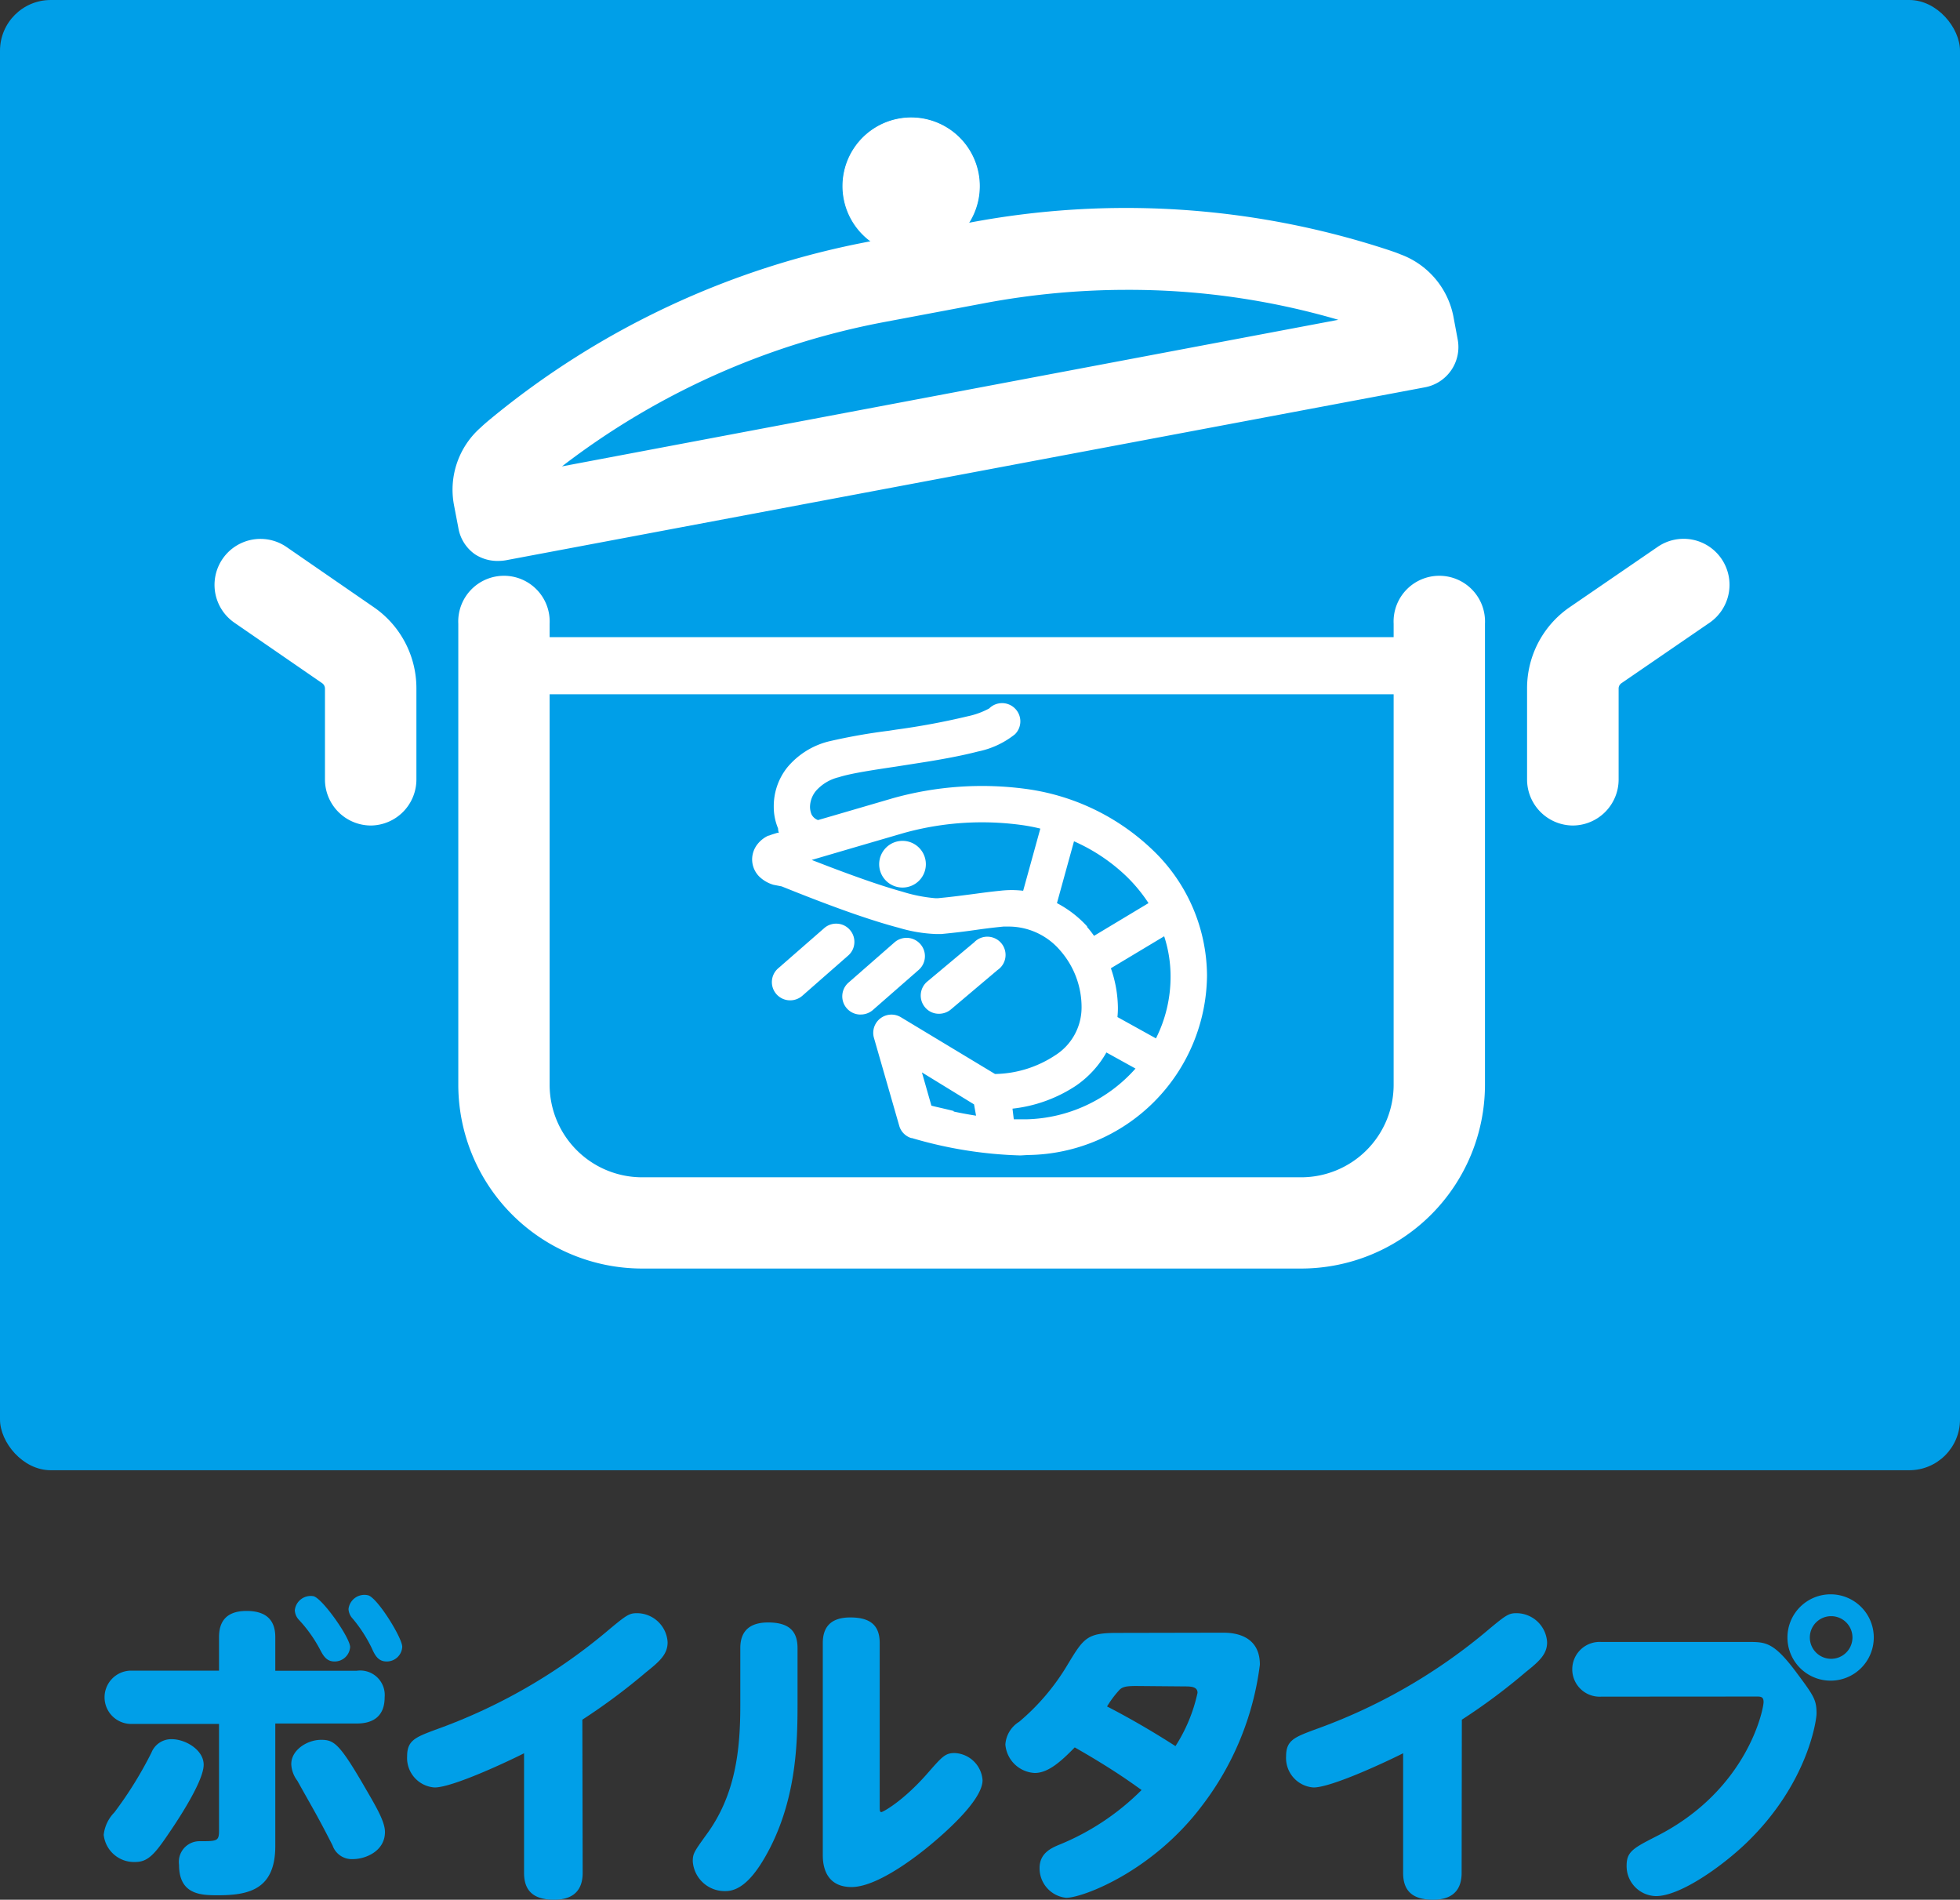 <svg xmlns="http://www.w3.org/2000/svg" viewBox="0 0 183.9 178.21"><rect x="0" y="0" width="183.9" height="178.21" fill="#333333" stroke="none"/><defs><style>.cls-1{fill:#009fe8;}.cls-2{fill:#fff;}</style></defs><g id="レイヤー_2" data-name="レイヤー 2"><g id="レイヤー_1-2" data-name="レイヤー 1"><rect class="cls-1" width="183.9" height="137.92" rx="4.76"/><path class="cls-2" d="M122.12,119H60.27A17.26,17.26,0,0,1,43,101.77V58.51a4.29,4.29,0,1,1,8.57,0v43.26a8.68,8.68,0,0,0,8.67,8.67h61.85a8.68,8.68,0,0,0,8.67-8.67V58.51a4.29,4.29,0,1,1,8.57,0v43.26A17.26,17.26,0,0,1,122.12,119Z"/><path class="cls-2" d="M34.4,58.13h0l-8.32-5.71a3,3,0,1,0-3.37,4.9L31,63h0a1.93,1.93,0,0,1,.83,1.59v8.54a3,3,0,0,0,5.94,0V64.59A7.88,7.88,0,0,0,34.4,58.13Z"/><path class="cls-2" d="M34.8,77.44a4.32,4.32,0,0,1-4.31-4.31V64.59a.63.63,0,0,0-.26-.5h0L22,58.42a4.31,4.31,0,0,1,4.88-7.11L35.13,57l0,0a9.23,9.23,0,0,1,3.94,7.56v8.54A4.32,4.32,0,0,1,34.8,77.44Zm-3-15.5a3.29,3.29,0,0,1,1.34,2.65v8.54a1.63,1.63,0,1,0,3.26,0V64.59a6.57,6.57,0,0,0-2.77-5.35h0l-8.32-5.71a1.63,1.63,0,0,0-1.85,2.69l8.3,5.69Z"/><path class="cls-2" d="M160.44,53.18a3,3,0,0,0-4.13-.77L148,58.12h0a7.87,7.87,0,0,0-3.37,6.46v8.54a3,3,0,1,0,5.94,0V64.59a2,2,0,0,1,.82-1.59l8.3-5.69A3,3,0,0,0,160.44,53.18Z"/><path class="cls-2" d="M147.59,77.44a4.32,4.32,0,0,1-4.31-4.31V64.59A9.22,9.22,0,0,1,147.22,57l0,0,8.3-5.69a4.3,4.3,0,0,1,6,1.11h0a4.32,4.32,0,0,1-1.12,6l-8.28,5.68a.6.6,0,0,0-.25.49v8.54A4.32,4.32,0,0,1,147.59,77.44Zm1.14-18.2A6.54,6.54,0,0,0,146,64.59v8.54a1.63,1.63,0,0,0,3.26,0V64.59a3.32,3.32,0,0,1,1.38-2.68h0l8.3-5.69a1.63,1.63,0,0,0,.68-1.05,1.6,1.6,0,0,0-.26-1.22h0a1.63,1.63,0,0,0-1.05-.68,1.6,1.6,0,0,0-1.22.26l-8.32,5.71Z"/><path class="cls-2" d="M46.74,52.62A3.86,3.86,0,0,1,44.57,52,3.79,3.79,0,0,1,43,49.49l-.41-2.14a7.76,7.76,0,0,1,2.53-7.26h0c.28-.27.59-.53.89-.78A78.78,78.78,0,0,1,81.71,22.63L90.9,20.9a78.86,78.86,0,0,1,39.34,2.54c.38.13.76.25,1.13.41h0a7.8,7.8,0,0,1,5,5.85l.4,2.14a3.84,3.84,0,0,1-3.06,4.49L47.45,52.56A4.25,4.25,0,0,1,46.74,52.62Zm59-25.43a72.41,72.41,0,0,0-13.42,1.26l-9.19,1.73a71.21,71.21,0,0,0-30.4,13.57L125.57,30A70,70,0,0,0,105.74,27.19ZM51.44,42.74Zm0,0Zm0,0h0Zm75-14.09Zm0,0Zm0,0Zm0,0h0Z"/><path class="cls-2" d="M86.68,23.74a6.4,6.4,0,1,0-7.48-5.1A6.4,6.4,0,0,0,86.68,23.74Z"/><path class="cls-2" d="M85.48,23.9a6.44,6.44,0,0,1-6.32-5.25,6.44,6.44,0,1,1,7.52,5.14h0A7,7,0,0,1,85.48,23.9Zm0-12.8a5.89,5.89,0,0,0-1.18.11A6.35,6.35,0,0,0,86.67,23.7h0A6.36,6.36,0,0,0,85.5,11.1Z"/><path class="cls-2" d="M135.07,65.13H47.31a2.68,2.68,0,0,1,0-5.36h87.76a2.68,2.68,0,1,1,0,5.36Z"/><path class="cls-2" d="M107.5,80.26a20.43,20.43,0,0,0-11.4-5.43,29.87,29.87,0,0,0-4-.28,30.64,30.64,0,0,0-8,1.09h0l-5.5,1.61-1.8.53h0a2,2,0,0,1-1.32-1.07,2.86,2.86,0,0,1-.19-1,3.22,3.22,0,0,1,.73-2,4.86,4.86,0,0,1,2.55-1.56c1.66-.46,5.17-.9,8.44-1.44,1.65-.27,3.25-.57,4.59-.93a7.15,7.15,0,0,0,3.15-1.43A.9.9,0,1,0,93.37,67,6.4,6.4,0,0,1,91,68a68.77,68.77,0,0,1-6.86,1.27c-2.44.37-4.73.7-6.18,1.1a6.59,6.59,0,0,0-3.49,2.18,5,5,0,0,0-1.13,3.14,4.46,4.46,0,0,0,.34,1.71,3.4,3.4,0,0,0,.74,1.08l-1.24.37-.45.15-.3.11a1.93,1.93,0,0,0-.73.54,1.57,1.57,0,0,0-.34,1,1.47,1.47,0,0,0,.44,1,2.33,2.33,0,0,0,1,.56l.75.27c1.35.53,4.08,1.62,6.86,2.59,1.4.48,2.8.93,4.07,1.26a14.17,14.17,0,0,0,3.31.57l.4,0h0c2.75-.27,3.28-.45,5.83-.7a5.12,5.12,0,0,1,.67,0A7.14,7.14,0,0,1,100,88.65a8.9,8.9,0,0,1,2.24,5.85,6.17,6.17,0,0,1-2.83,5.17,11.47,11.47,0,0,1-6.3,1.89l-9-5.45a.91.91,0,0,0-1.34,1l2.36,8.22a.92.92,0,0,0,.6.61,39.06,39.06,0,0,0,10,1.62h.68a16.25,16.25,0,0,0,16-16.06A15.55,15.55,0,0,0,107.5,80.26ZM89.31,105c-.9-.2-1.67-.39-2.2-.53l-.36-.1-1.59-5.52,7,4.19.47,2.51C91.4,105.41,90.27,105.21,89.31,105Zm5.39-20.7a8.06,8.06,0,0,0-.85,0c-2.64.27-3.16.45-5.83.7h-.23a14.23,14.23,0,0,1-3.37-.64c-2.14-.6-4.69-1.52-6.81-2.33L74.87,81l-1.18-.45.17,0c1.3-.4,4-1.19,6.31-1.88l4.35-1.27a28.46,28.46,0,0,1,7.55-1,28,28,0,0,1,3.79.25,20,20,0,0,1,2.66.57l-2,7.32A8.21,8.21,0,0,0,94.7,84.31Zm6.69,3.13a9.54,9.54,0,0,0-3.17-2.35l2-7.33a18,18,0,0,1,6,3.8,15.47,15.47,0,0,1,2.63,3.37l-6.46,3.89A9.29,9.29,0,0,0,101.39,87.44Zm-5,18.32h-.62c-.43,0-.86,0-1.29,0l-.45-2.4a13,13,0,0,0,6.49-2.17,8.49,8.49,0,0,0,3-3.57l4.31,2.38A14.91,14.91,0,0,1,96.36,105.76Zm7.62-10a7.74,7.74,0,0,0,.11-1.29,10.58,10.58,0,0,0-.84-4.07l6.4-3.85a13.07,13.07,0,0,1,1,4.94,13.84,13.84,0,0,1-1.84,6.93Z"/><path class="cls-2" d="M95.74,108.39a39.62,39.62,0,0,1-10.18-1.63l-.06,0a1.69,1.69,0,0,1-1.13-1.16L82,97.36a1.71,1.71,0,0,1,2.52-1.94l8.84,5.33A10.53,10.53,0,0,0,99,99a5.31,5.31,0,0,0,2.48-4.51,8.06,8.06,0,0,0-2-5.32,6.37,6.37,0,0,0-4.74-2.25l-.59,0c-1.2.12-1.93.22-2.7.33s-1.68.23-3.13.37h-.07l-.42,0a13.84,13.84,0,0,1-3.51-.59c-1.15-.3-2.5-.72-4.13-1.28-2.3-.8-4.55-1.68-6-2.26l-.85-.34L72.57,83a3.21,3.21,0,0,1-1.32-.76,2.29,2.29,0,0,1-.68-1.62,2.32,2.32,0,0,1,.52-1.45,2.77,2.77,0,0,1,1-.78l.05,0,.3-.11.48-.15.15,0A2.3,2.3,0,0,1,73,77.7a5.18,5.18,0,0,1-.4-2A5.83,5.83,0,0,1,73.86,72a7.38,7.38,0,0,1,3.9-2.45,55,55,0,0,1,5.64-1l.64-.1a68.07,68.07,0,0,0,6.77-1.26,7.44,7.44,0,0,0,2-.73l0,0a1.71,1.71,0,0,1,2.42,0,1.7,1.7,0,0,1,0,2.42l0,0a8.14,8.14,0,0,1-3.48,1.62c-1.19.31-2.67.61-4.67.94l-3,.47c-2.2.33-4.27.64-5.38,1a4.14,4.14,0,0,0-2.15,1.29A2.44,2.44,0,0,0,76,75.67a1.92,1.92,0,0,0,.14.72,1.1,1.1,0,0,0,.61.54l1.55-.45,5.51-1.61A31,31,0,0,1,96.21,74a21.26,21.26,0,0,1,11.85,5.65h0a16.41,16.41,0,0,1,5.19,11.84,17,17,0,0,1-16.81,16.86ZM86,105.21h0a37.65,37.65,0,0,0,9.72,1.56h.65a15.45,15.45,0,0,0,15.25-15.25,14.85,14.85,0,0,0-4.7-10.69h0a19.63,19.63,0,0,0-11-5.21,29.44,29.44,0,0,0-3.92-.26,29.14,29.14,0,0,0-7.84,1L78.74,78l-1.92.56h-.36l-.12-.07A2.82,2.82,0,0,1,74.63,77a3.41,3.41,0,0,1-.26-1.32,4.05,4.05,0,0,1,.91-2.51,5.58,5.58,0,0,1,3-1.83,54.52,54.52,0,0,1,5.57-1c1-.15,2-.3,3-.47,2-.32,3.39-.6,4.51-.9a6.94,6.94,0,0,0,2.8-1.23.11.11,0,0,0,0-.07.09.09,0,0,0,0-.07.11.11,0,0,0-.14,0,7.79,7.79,0,0,1-2.72,1.18c-1.88.5-4.46.91-6.94,1.29l-.64.1a55,55,0,0,0-5.45,1A5.82,5.82,0,0,0,75.12,73a4.27,4.27,0,0,0-1,2.64,3.69,3.69,0,0,0,.27,1.41,2.8,2.8,0,0,0,.57.81l.94,1-1.28.39-1.23.37-.43.14-.26.09a1.17,1.17,0,0,0-.41.31l0,0,1.3-.41c1.36-.42,4.19-1.25,6.32-1.88l4.36-1.27h0a29.39,29.39,0,0,1,7.75-1h.06a27.61,27.61,0,0,1,3.86.26,21.42,21.42,0,0,1,2.77.58l.77.22-2.44,8.83-.74-.17a7.82,7.82,0,0,0-1.63-.18c-.26,0-.52,0-.77,0-1.26.13-2,.24-2.79.34s-1.64.23-3,.36l0-.54v.55H87.8a16,16,0,0,1-3.6-.68c-1.78-.5-4-1.27-6.87-2.35l-2.43-.93-.33-.13-1.15-.44-1.14-.42a.71.71,0,0,0,.1.14,1.65,1.65,0,0,0,.66.36l.8.29.86.34c1.48.57,3.71,1.45,6,2.24,1.58.54,2.9.95,4,1.25a12.91,12.91,0,0,0,3.08.53h.37c1.41-.14,2.24-.26,3-.37s1.53-.21,2.76-.33a6.28,6.28,0,0,1,.75,0,7.94,7.94,0,0,1,5.94,2.79,9.73,9.73,0,0,1,2.44,6.39,6.92,6.92,0,0,1-3.16,5.82,12.26,12.26,0,0,1-6.75,2h-.24L83.7,96.8a.09.09,0,0,0-.11,0,.1.1,0,0,0,0,.1l2.36,8.23a.12.12,0,0,0,.07.07ZM76.16,80.67l1.74.67c2.8,1.06,5,1.82,6.74,2.3a14.39,14.39,0,0,0,3.12.62H88c1.35-.13,2.13-.24,3-.35s1.56-.22,2.84-.35a9.23,9.23,0,0,1,2.16,0l1.61-5.83a17.35,17.35,0,0,0-1.78-.34,27.48,27.48,0,0,0-3.64-.25h-.06a27.39,27.39,0,0,0-7.32,1h0l-4.32,1.26Zm16.6-14.18h0Zm3,40.09c-.45,0-.9,0-1.34,0l-.63,0-.72-3.91.89-.07a12.06,12.06,0,0,0,6.09-2,7.75,7.75,0,0,0,2.7-3.23l.35-.81,5.9,3.26-.56.74a15.73,15.73,0,0,1-12,6.12ZM95.12,105c.42,0,.82,0,1.21,0h0a14.11,14.11,0,0,0,10.21-4.76l-2.73-1.51a9.33,9.33,0,0,1-2.86,3.12A13.44,13.44,0,0,1,95,104Zm-1.55,1.54-1.09-.14c-1.09-.13-2.24-.33-3.34-.56h0c-1-.2-1.74-.4-2.24-.54l-.38-.1-.43-.13-2.27-7.91,9,5.44Zm-4.09-2.27c.68.15,1.4.28,2.1.39l-.19-1.06-4.89-3,.89,3.12C87.88,103.85,88.61,104,89.48,104.22Zm19.61-4.68-6-3.32.1-.56a7.06,7.06,0,0,0,.1-1.15,9.87,9.87,0,0,0-.78-3.77l-.27-.64,7.8-4.7.36.88a13.86,13.86,0,0,1,1,5.24,14.8,14.8,0,0,1-1.94,7.33Zm-4.24-4.18,3.61,2a12.85,12.85,0,0,0,1.37-5.83,12.1,12.1,0,0,0-.6-3.75l-5,3a11.54,11.54,0,0,1,.66,3.73A8.59,8.59,0,0,1,104.85,95.36Zm-2.7-5.45-.42-.67a9.31,9.31,0,0,0-.94-1.27h0a8.81,8.81,0,0,0-2.9-2.15l-.63-.29,2.44-8.84.83.32a19,19,0,0,1,6.27,4,16.44,16.44,0,0,1,2.77,3.55l.39.69Zm-.15-3a9.57,9.57,0,0,1,.65.83l5.11-3.07a14.59,14.59,0,0,0-2.08-2.52,17,17,0,0,0-4.91-3.28l-1.6,5.8A10.33,10.33,0,0,1,102,86.9Z"/><path class="cls-2" d="M79.14,87.76a.9.9,0,0,0-1.28-.09l-4.32,3.78a.91.91,0,1,0,1.2,1.36L79.05,89A.91.91,0,0,0,79.14,87.76Z"/><path class="cls-2" d="M74.14,93.84a1.71,1.71,0,0,1-1.13-3l4.32-3.77a1.69,1.69,0,0,1,1.24-.42,1.68,1.68,0,0,1,1.17.58,1.69,1.69,0,0,1,.42,1.24,1.68,1.68,0,0,1-.58,1.17l-4.31,3.78A1.74,1.74,0,0,1,74.14,93.84Zm4.31-5.59a.09.09,0,0,0-.06,0l-4.32,3.77a.09.09,0,0,0,0,.07.08.08,0,0,0,0,.08.11.11,0,0,0,.15,0l4.31-3.77a.1.1,0,0,0,0-.07.09.09,0,0,0,0-.07h0a.08.08,0,0,0-.07,0Z"/><path class="cls-2" d="M81.33,94.14l4.32-3.77A.91.91,0,0,0,84.45,89l-4.31,3.78a.9.9,0,1,0,1.19,1.36Z"/><path class="cls-2" d="M80.73,95.17h-.11a1.71,1.71,0,0,1-1-3l4.31-3.77a1.72,1.72,0,0,1,2.42.16A1.71,1.71,0,0,1,86.18,91l-4.32,3.78A1.74,1.74,0,0,1,80.73,95.17Zm4.32-5.59a.11.11,0,0,0-.07,0l-4.32,3.77a.11.11,0,0,0,0,.07.19.19,0,0,0,0,.08.11.11,0,0,0,.08,0,.07.07,0,0,0,.07,0h0l4.32-3.78a.09.09,0,0,0,0-.07.06.06,0,0,0,0-.07A.09.09,0,0,0,85.05,89.58Z"/><path class="cls-2" d="M88.68,94.09l4.4-3.68A.91.91,0,0,0,91.91,89l-4.4,3.68a.91.91,0,1,0,1.17,1.39Z"/><path class="cls-2" d="M88.1,95.1a1.68,1.68,0,0,1-1.31-.61A1.71,1.71,0,0,1,87,92.08l4.4-3.68A1.71,1.71,0,1,1,93.59,91L89.2,94.71A1.74,1.74,0,0,1,88.1,95.1Zm4.4-5.49-.07,0L88,93.31a.11.11,0,0,0,0,.15.1.1,0,0,0,.14,0l4.4-3.68a.1.1,0,0,0,0-.14A.08.08,0,0,0,92.5,89.61Z"/><path class="cls-2" d="M84.69,79.69a1.39,1.39,0,1,0,1.38,1.38A1.38,1.38,0,0,0,84.69,79.69Z"/><path class="cls-2" d="M84.69,83.26a2.19,2.19,0,1,1,2.18-2.19A2.19,2.19,0,0,1,84.69,83.26Zm0-2.77a.58.58,0,1,0,.58.58A.58.58,0,0,0,84.69,80.49Z"/><path class="cls-1" d="M20.55,153.58c0-1.2.45-2.46,2.58-2.46s2.7,1.14,2.7,2.46v3.15h7.65a2.3,2.3,0,0,1,2.61,2.49c0,2.1-1.5,2.46-2.61,2.46H25.83v11.49c0,4-2.37,4.62-5.34,4.62-1.56,0-3.69,0-3.69-2.85a1.94,1.94,0,0,1,1.92-2.22c1.65,0,1.83,0,1.83-1v-10H12.31a2.48,2.48,0,1,1,0-5h8.24ZM9.73,172.12a3.56,3.56,0,0,1,1-2.1,36.43,36.43,0,0,0,3.48-5.61,2,2,0,0,1,1.9-1.26c1.29,0,3,1,3,2.4s-2,4.56-3.12,6.21c-1.43,2.13-2.07,2.91-3.3,2.91A2.86,2.86,0,0,1,9.73,172.12Zm20.39-8.91c1.2,0,1.71.33,4,4.26,1,1.74,2,3.33,2,4.38,0,1.83-1.86,2.55-3,2.55a1.91,1.91,0,0,1-1.92-1.29c-1.38-2.7-1.59-3-3.3-6.06a2.77,2.77,0,0,1-.57-1.53C27.3,164.17,28.83,163.21,30.12,163.21Zm2.73-8.7a1.45,1.45,0,0,1-1.47,1.35c-.78,0-1.08-.6-1.38-1.17a12.89,12.89,0,0,0-1.92-2.7,1.42,1.42,0,0,1-.42-.93,1.5,1.5,0,0,1,1.77-1.32C30.3,150,32.85,153.64,32.85,154.51Zm4.89,0a1.45,1.45,0,0,1-1.47,1.35c-.81,0-1.11-.63-1.38-1.23a13.22,13.22,0,0,0-1.8-2.79,1.4,1.4,0,0,1-.39-.9,1.5,1.5,0,0,1,1.83-1.29C35.4,149.86,37.74,153.64,37.74,154.48Z"/><path class="cls-1" d="M54.67,175.69c0,2.1-1.44,2.52-2.67,2.52-1.92,0-2.83-.81-2.83-2.52V164.47c-1.34.69-6.68,3.21-8.39,3.21a2.77,2.77,0,0,1-2.58-2.94c0-1.47.78-1.77,2.61-2.46a52.46,52.46,0,0,0,15.95-9.09c2-1.68,2.25-1.86,3-1.86a2.89,2.89,0,0,1,2.88,2.73c0,1.11-.72,1.77-2,2.79a57.94,57.94,0,0,1-6,4.47Z"/><path class="cls-1" d="M69.46,154.6c0-1.74,1.05-2.4,2.61-2.4,1.92,0,2.76.78,2.76,2.4v5.25c0,3.51-.09,8.58-2.55,13.44-1.26,2.46-2.61,4.11-4.2,4.11A3,3,0,0,1,65,174.61c0-.72.12-.9,1.29-2.52C69,168.4,69.46,164.2,69.46,160Zm13.08,14.79c0,.42,0,.6.15.6s2-1,4.25-3.54c1.47-1.68,1.74-2,2.64-2A2.74,2.74,0,0,1,92.19,167c0,1.59-2.55,4.08-4.53,5.76-.59.51-5,4.26-7.76,4.26s-2.7-2.58-2.7-3.09v-19.8c0-1.44.69-2.4,2.58-2.4s2.76.75,2.76,2.4Z"/><path class="cls-1" d="M114.7,153.16c.69,0,3.51,0,3.51,3a27.33,27.33,0,0,1-5.43,13.23c-4.65,6.18-11.19,8.64-12.75,8.64a2.78,2.78,0,0,1-2.49-2.79c0-1.41,1.11-1.89,1.92-2.22a23.37,23.37,0,0,0,7.65-5.1c-1.38-1-3.15-2.22-6.27-4-1.29,1.32-2.49,2.4-3.75,2.4a2.91,2.91,0,0,1-2.76-2.67,2.72,2.72,0,0,1,1.29-2.13,21,21,0,0,0,4.5-5.28c1.56-2.58,1.83-3.06,4.71-3.06Zm-8.07,5c-.9,0-1.29.06-1.59.36a9.65,9.65,0,0,0-1.17,1.56c2.34,1.2,4.65,2.58,6.42,3.72a15.14,15.14,0,0,0,2.07-5c0-.57-.6-.6-1.17-.6Z"/><path class="cls-1" d="M137.14,175.69c0,2.1-1.44,2.52-2.67,2.52-1.92,0-2.82-.81-2.82-2.52V164.47c-1.35.69-6.69,3.21-8.4,3.21a2.77,2.77,0,0,1-2.58-2.94c0-1.47.78-1.77,2.61-2.46a52.62,52.62,0,0,0,16-9.09c2-1.68,2.25-1.86,3-1.86a2.89,2.89,0,0,1,2.88,2.73c0,1.11-.72,1.77-2,2.79a56.59,56.59,0,0,1-6,4.47Z"/><path class="cls-1" d="M150.25,159.16a2.57,2.57,0,1,1,0-5.13h13.92c1.53,0,2.31.09,4.35,2.82,1.68,2.25,1.92,2.61,1.92,3.9,0,.6-.81,6.57-6.57,12.12-2.34,2.25-6.24,5-8.49,5a2.81,2.81,0,0,1-2.76-2.88c0-1.32.69-1.65,2.85-2.76,8.49-4.32,10-11.88,10-12.57,0-.45-.21-.51-.6-.51Zm25.56-5.55a4.05,4.05,0,1,1-4.05-4.05A4.05,4.05,0,0,1,175.81,153.61Zm-6,0a2,2,0,0,0,4,0,2,2,0,0,0-4,0Z"/></g></g></svg>